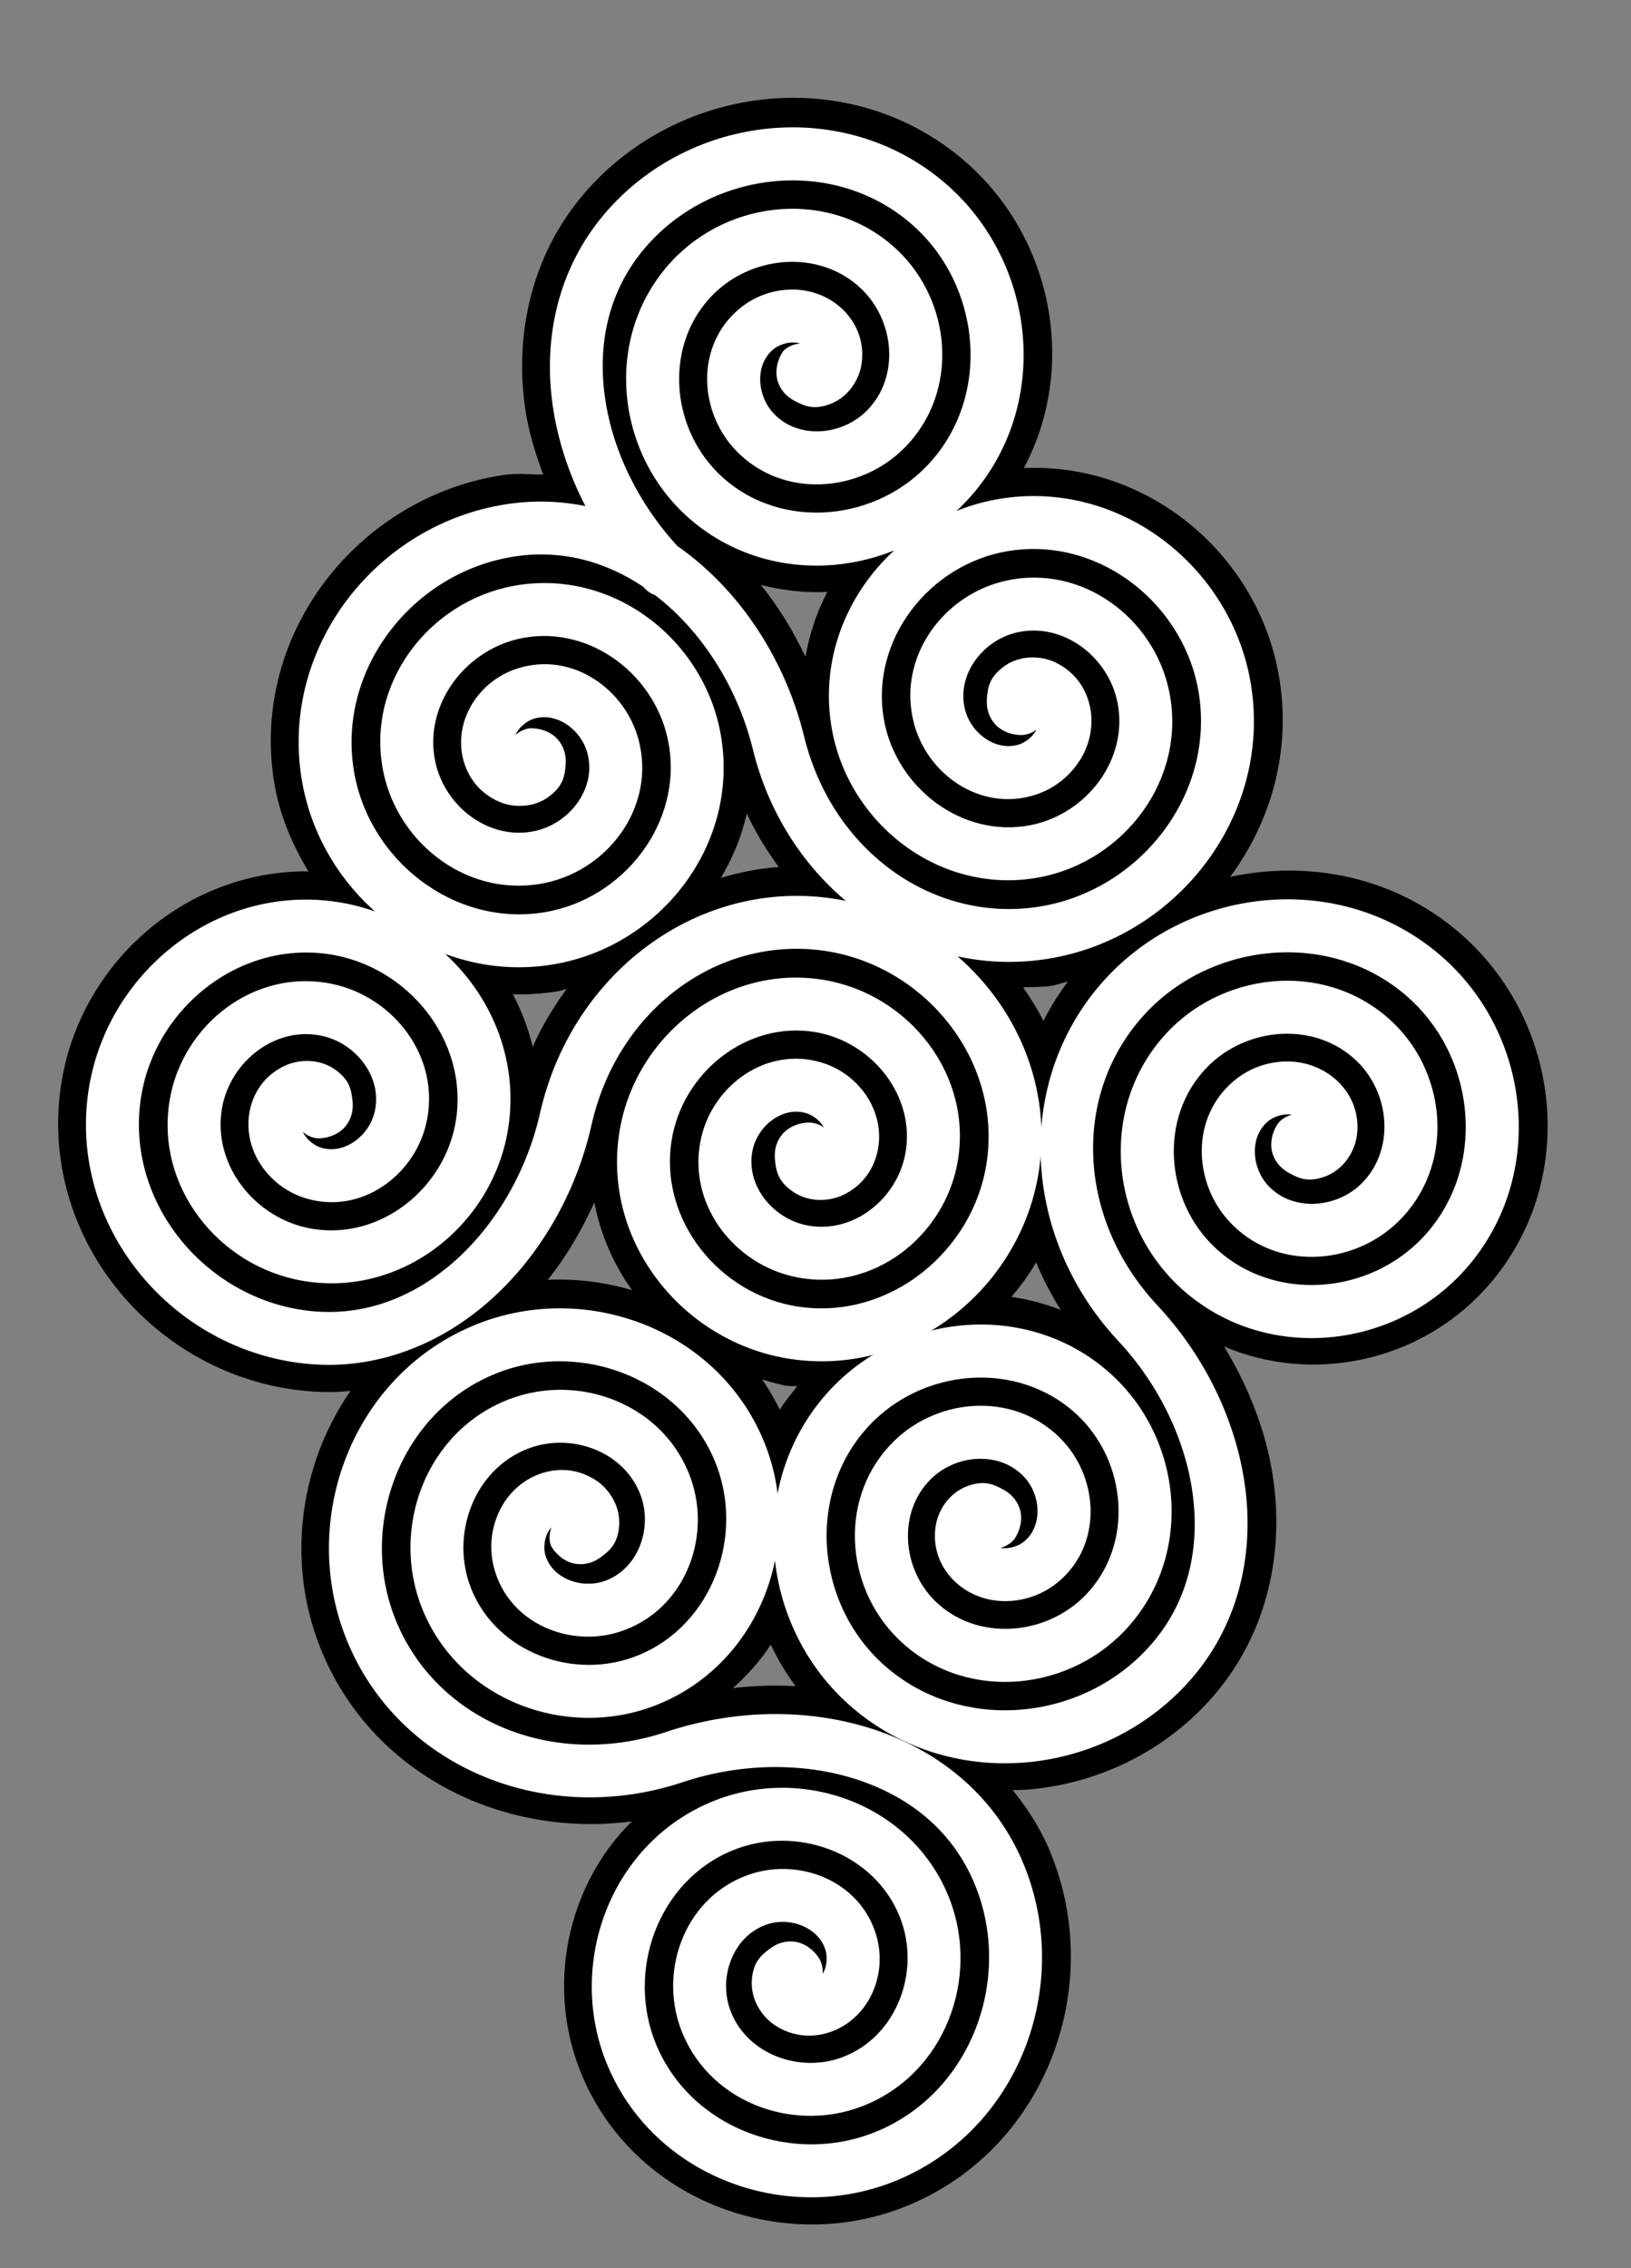 <?xml version="1.0" encoding="UTF-8" standalone="no"?>
<!-- Created with Inkscape (http://www.inkscape.org/) -->

<svg
   width="115.284mm"
   height="160.302mm"
   viewBox="0 0 115.284 160.302"
   version="1.1"
   id="svg4663"
   sodipodi:docname="dspiral.svg"
   inkscape:version="1.1.1 (1:1.1+202109281949+c3084ef5ed)"
   xmlns:inkscape="http://www.inkscape.org/namespaces/inkscape"
   xmlns:sodipodi="http://sodipodi.sourceforge.net/DTD/sodipodi-0.dtd"
   xmlns="http://www.w3.org/2000/svg"
   xmlns:svg="http://www.w3.org/2000/svg">
  <rect x="0" y="0" width="115.284" height="160.302" fill="#808080" stroke="none"/>
  <sodipodi:namedview
     id="namedview4665"
     pagecolor="#ffffff"
     bordercolor="#666666"
     borderopacity="1.0"
     inkscape:pageshadow="2"
     inkscape:pageopacity="0.0"
     inkscape:pagecheckerboard="0"
     inkscape:document-units="mm"
     showgrid="false"
     fit-margin-top="5"
     fit-margin-right="5"
     fit-margin-bottom="5"
     fit-margin-left="5"
     inkscape:zoom="1"
     inkscape:cx="203.5"
     inkscape:cy="305.5"
     inkscape:window-width="1006"
     inkscape:window-height="738"
     inkscape:window-x="9"
     inkscape:window-y="3"
     inkscape:window-maximized="1"
     inkscape:current-layer="layer1" />
  <defs
     id="defs4660" />
  <g
     inkscape:label="Layer 1"
     inkscape:groupmode="layer"
     id="layer1"
     transform="translate(-31.21,-57.786)">
    <g
       id="path3198"
       transform="matrix(1,0,0,-1,-97.725,223.45)"
       style="fill:#000000">
      <path
         style="color:#000000;fill:#000000;fill-rule:evenodd;stroke-width:6.35;stroke-linecap:round;stroke-linejoin:round;-inkscape-stroke:none"
         d="m 186.503,11.627 c -5.654,-0.074 -11.182,3.069 -13.5,8.58 -2.728,6.488 0.122,14.407 6.772,17.134 5.782,2.372 12.822,-0.19 15.186,-6.142 2.016,-5.077 -0.261,-11.242 -5.518,-13.238 -4.37,-1.66 -9.662,0.334 -11.287,4.898 -1.304,3.664 0.408,8.089 4.285,9.334 2.955,0.949 6.529,-0.49 7.379,-3.69 0.298,-1.123 0.157,-2.337 -0.371,-3.355 -0.528,-1.018 -1.487,-1.851 -2.758,-2.057 -0.773,-0.125 -1.593,0.045 -2.273,0.481 -0.681,0.436 -1.226,1.244 -1.131,2.205 0.059,0.595 0.356,0.975 0.797,1.301 0.221,0.163 0.518,0.315 0.903,0.273 0.385,-0.042 0.737,-0.34 0.906,-0.674 a 0.696,0.696 0 0 0 -0.306,-0.935 0.696,0.696 0 0 0 -0.771,0.097 c 0.033,0.051 0.067,0.097 0.095,0.118 0.047,0.035 0.04,-9.83e-4 -0.074,0.011 -0.114,0.012 -0.214,0.135 -0.186,0.08 a 0.696,0.696 0 0 1 0.165,-0.21 c -0.076,-0.116 -0.149,-0.26 -0.143,-0.198 -0.041,-0.413 0.133,-0.664 0.496,-0.897 0.363,-0.232 0.911,-0.34 1.301,-0.277 0.808,0.131 1.382,0.624 1.744,1.322 0.362,0.698 0.466,1.59 0.262,2.357 -0.624,2.35 -3.353,3.445 -5.607,2.721 -3.067,-0.985 -4.456,-4.575 -3.4,-7.541 1.345,-3.779 5.807,-5.458 9.482,-4.062 4.488,1.704 6.459,7.04 4.719,11.422 -2.063,5.195 -8.277,7.456 -13.366,5.369 -5.901,-2.42 -8.452,-9.514 -6.016,-15.309 2.778,-6.606 10.751,-9.449 17.25,-6.662 7.311,3.135 10.445,11.991 7.307,19.195 -1.739,3.993 -5.076,6.589 -9.078,7.859 -4.002,1.27 -8.657,1.183 -12.889,-0.23 -9.044,-3.02 -18.601,0.838 -22.151,8.986 -3.441,7.897 -0.016,17.58 8.033,21.031 7.193,3.084 15.992,-0.053 19.082,-7.402 2.728,-6.488 -0.121,-14.407 -6.771,-17.135 -5.782,-2.372 -12.822,0.19 -15.186,6.143 -2.016,5.077 0.261,11.241 5.517,13.238 4.37,1.66 9.662,-0.334 11.287,-4.898 1.304,-3.664 -0.41,-8.088 -4.287,-9.334 -2.955,-0.949 -6.527,0.49 -7.377,3.69 -0.298,1.123 -0.157,2.335 0.371,3.353 0.528,1.018 1.487,1.853 2.758,2.059 0.773,0.125 1.593,-0.045 2.273,-0.481 0.681,-0.436 1.225,-1.244 1.131,-2.205 -0.059,-0.595 -0.356,-0.975 -0.797,-1.301 -0.221,-0.163 -0.517,-0.316 -0.902,-0.274 -0.385,0.042 -0.737,0.34 -0.906,0.674 a 0.696,0.696 0 0 0 0.307,0.936 0.696,0.696 0 0 0 0.77,-0.097 c -0.033,-0.051 -0.066,-0.097 -0.095,-0.118 -0.047,-0.035 -0.04,4.65e-4 0.074,-0.012 0.114,-0.012 0.213,-0.135 0.186,-0.08 a 0.696,0.696 0 0 1 -0.165,0.21 c 0.076,0.116 0.15,0.259 0.144,0.198 0.041,0.413 -0.133,0.664 -0.496,0.897 -0.363,0.232 -0.912,0.341 -1.301,0.278 -0.808,-0.131 -1.382,-0.627 -1.744,-1.324 -0.362,-0.698 -0.465,-1.588 -0.261,-2.355 0.624,-2.35 3.351,-3.445 5.605,-2.721 3.067,0.985 4.456,4.575 3.4,7.541 -1.345,3.779 -5.805,5.458 -9.481,4.062 -4.488,-1.704 -6.459,-7.039 -4.719,-11.422 2.063,-5.195 8.277,-7.456 13.365,-5.369 5.901,2.42 8.452,9.514 6.016,15.309 -2.778,6.606 -10.75,9.449 -17.25,6.662 -7.311,-3.135 -10.446,-11.991 -7.307,-19.195 3.249,-7.458 12.003,-11.036 20.434,-8.221 4.505,1.504 9.436,1.603 13.75,0.234 4.314,-1.369 8.021,-4.239 9.933,-8.629 3.441,-7.897 0.016,-17.58 -8.033,-21.031 -1.798,-0.771 -3.697,-1.153 -5.582,-1.178 z m 13.133,30.677 c -3.582,0.08 -7.136,1.353 -9.975,3.927 -5.797,5.257 -6.606,14.566 -1.209,20.433 4.764,5.18 13.151,5.883 18.398,0.971 4.563,-4.271 5.162,-11.74 0.733,-16.365 -3.778,-3.945 -10.331,-4.439 -14.334,-0.49 -3.328,3.284 -3.717,8.924 -0.242,12.301 2.789,2.71 7.526,2.994 10.272,-0.013 2.093,-2.293 2.27,-6.139 -0.285,-8.242 -0.897,-0.739 -2.059,-1.115 -3.205,-1.059 -1.146,0.056 -2.302,0.582 -3.018,1.653 -0.435,0.651 -0.623,1.465 -0.51,2.265 0.113,0.8 0.621,1.632 1.535,1.946 0.565,0.194 1.035,0.082 1.514,-0.184 0.24,-0.133 0.503,-0.337 0.625,-0.705 0.122,-0.368 -0.003,-0.813 -0.236,-1.105 a 0.696,0.696 0 0 0 -0.979,-0.112 0.696,0.696 0 0 0 -0.232,0.742 c 0.059,-0.009 0.115,-0.02 0.146,-0.037 0.051,-0.028 0.017,-0.037 -0.02,0.072 -0.036,0.109 0.035,0.25 -0.004,0.202 a 0.696,0.696 0 0 1 -0.122,-0.237 c -0.138,0.021 -0.299,0.027 -0.241,0.047 -0.393,-0.135 -0.547,-0.398 -0.608,-0.824 -0.06,-0.427 0.068,-0.969 0.287,-1.297 0.455,-0.68 1.145,-0.999 1.93,-1.037 0.785,-0.039 1.639,0.24 2.252,0.744 1.877,1.545 1.739,4.481 0.143,6.23 -2.172,2.379 -6.015,2.148 -8.273,-0.047 -2.877,-2.796 -2.549,-7.549 0.25,-10.31 3.417,-3.372 9.089,-2.945 12.35,0.46 3.865,4.037 3.338,10.628 -0.677,14.387 -4.656,4.359 -12.169,3.728 -16.424,-0.898 -4.852,-5.275 -4.12,-13.708 1.119,-18.459 5.893,-5.344 15.251,-4.508 20.496,1.344 2.907,3.243 3.877,7.356 3.367,11.523 -0.51,4.167 -2.524,8.365 -5.57,11.625 -6.509,6.968 -6.978,17.262 -1.045,23.881 5.75,6.414 15.979,7.329 22.467,1.445 5.797,-5.257 6.606,-14.564 1.209,-20.432 -4.764,-5.18 -13.151,-5.885 -18.398,-0.973 -4.563,4.271 -5.162,11.74 -0.733,16.365 3.778,3.945 10.33,4.439 14.332,0.49 3.328,-3.284 3.716,-8.924 0.242,-12.301 -2.789,-2.71 -7.524,-2.994 -10.269,0.013 -2.093,2.292 -2.271,6.141 0.285,8.244 0.897,0.739 2.058,1.115 3.203,1.058 1.146,-0.056 2.303,-0.582 3.019,-1.652 0.435,-0.651 0.621,-1.467 0.508,-2.268 -0.113,-0.8 -0.62,-1.632 -1.533,-1.946 -0.565,-0.194 -1.036,-0.082 -1.516,0.184 -0.24,0.133 -0.501,0.337 -0.623,0.705 -0.122,0.368 0.003,0.813 0.236,1.105 a 0.696,0.696 0 0 0 0.977,0.112 0.696,0.696 0 0 0 0.236,-0.738 c 0.123,-0.015 0.288,-0.033 0.237,-0.051 0.393,0.135 0.549,0.398 0.609,0.824 0.06,0.427 -0.07,0.969 -0.289,1.297 -0.455,0.68 -1.145,0.999 -1.93,1.037 -0.785,0.039 -1.637,-0.24 -2.25,-0.744 -1.877,-1.545 -1.739,-4.481 -0.142,-6.23 2.172,-2.379 6.013,-2.148 8.271,0.047 2.877,2.796 2.55,7.551 -0.248,10.313 -3.417,3.372 -9.089,2.943 -12.35,-0.463 -3.865,-4.037 -3.338,-10.626 0.677,-14.385 4.656,-4.359 12.167,-3.73 16.422,0.897 4.852,5.275 4.119,13.708 -1.119,18.459 -5.893,5.344 -15.249,4.508 -20.494,-1.344 -5.43,-6.057 -5.042,-15.505 1.026,-22 3.243,-3.471 5.386,-7.914 5.936,-12.406 0.55,-4.492 -0.519,-9.057 -3.715,-12.623 -2.875,-3.207 -6.868,-5.039 -10.955,-5.334 -0.511,-0.037 -1.024,-0.05 -1.535,-0.038 z m -47.243,28.155 c -0.721,-0.01 -1.454,0.033 -2.195,0.133 -8.538,1.145 -15.046,9.089 -13.832,17.762 1.085,7.75 8.324,13.655 16.211,12.494 6.963,-1.025 12.264,-7.565 11.154,-14.666 -0.965,-6.175 -6.803,-10.87 -13.119,-9.81 -5.387,0.904 -9.481,6.043 -8.467,11.574 0.843,4.598 5.287,8.092 10.034,7.119 3.81,-0.781 6.709,-4.537 5.768,-8.498 -0.718,-3.02 -3.8,-5.332 -6.977,-4.402 -1.115,0.326 -2.079,1.076 -2.677,2.055 -0.598,0.979 -0.814,2.23 -0.332,3.424 0.293,0.726 0.863,1.341 1.588,1.698 0.725,0.357 1.697,0.403 2.471,-0.176 0.479,-0.358 0.651,-0.808 0.701,-1.354 0.025,-0.273 0.003,-0.606 -0.233,-0.914 -0.235,-0.308 -0.674,-0.456 -1.047,-0.428 a 0.696,0.696 0 0 0 -0.641,0.748 0.696,0.696 0 0 0 0.482,0.609 c 0.026,-0.054 0.048,-0.107 0.051,-0.142 0.005,-0.058 -0.02,-0.035 0.049,0.056 0.07,0.091 0.225,0.113 0.164,0.117 a 0.696,0.696 0 0 1 -0.264,-0.032 c -0.06,0.126 -0.147,0.262 -0.097,0.225 -0.332,0.249 -0.637,0.229 -1.023,0.039 -0.387,-0.19 -0.763,-0.603 -0.911,-0.969 -0.306,-0.759 -0.181,-1.507 0.229,-2.178 0.41,-0.671 1.119,-1.22 1.881,-1.443 2.333,-0.683 4.683,1.083 5.231,3.387 0.745,3.135 -1.607,6.182 -4.692,6.814 -3.93,0.805 -7.676,-2.14 -8.384,-6.007 -0.865,-4.722 2.678,-9.169 7.328,-9.949 5.512,-0.925 10.665,3.218 11.514,8.652 0.984,6.301 -3.762,12.157 -9.98,13.072 -7.09,1.044 -13.651,-4.305 -14.631,-11.308 -1.103,-7.878 4.85,-15.145 12.639,-16.19 4.316,-0.579 8.265,0.934 11.424,3.7 3.159,2.766 5.495,6.792 6.477,11.145 2.099,9.302 10.347,15.481 19.156,14.299 8.538,-1.145 15.047,-9.089 13.832,-17.762 -1.085,-7.75 -8.326,-13.655 -16.213,-12.494 -6.963,1.025 -12.262,7.565 -11.152,14.666 0.965,6.175 6.801,10.87 13.117,9.81 5.387,-0.904 9.482,-6.043 8.469,-11.574 -0.843,-4.598 -5.287,-8.092 -10.033,-7.119 -3.81,0.781 -6.709,4.537 -5.768,8.498 0.718,3.02 3.8,5.332 6.977,4.402 1.115,-0.326 2.079,-1.076 2.677,-2.055 0.598,-0.979 0.814,-2.23 0.332,-3.424 -0.293,-0.726 -0.863,-1.341 -1.588,-1.697 -0.725,-0.357 -1.7,-0.403 -2.473,0.176 -0.479,0.358 -0.649,0.807 -0.699,1.353 -0.025,0.273 -0.003,0.606 0.233,0.914 0.235,0.308 0.674,0.454 1.047,0.426 a 0.696,0.696 0 0 0 0.64,-0.746 0.696,0.696 0 0 0 -0.482,-0.608 c -0.026,0.054 -0.048,0.107 -0.051,0.142 -0.005,0.058 0.02,0.033 -0.049,-0.058 -0.07,-0.091 -0.225,-0.111 -0.164,-0.115 a 0.696,0.696 0 0 1 0.264,0.032 c 0.06,-0.126 0.144,-0.262 0.095,-0.225 0.332,-0.249 0.639,-0.229 1.025,-0.039 0.387,0.19 0.763,0.603 0.911,0.969 0.306,0.759 0.181,1.507 -0.229,2.178 -0.41,0.671 -1.119,1.22 -1.881,1.443 -2.333,0.683 -4.683,-1.085 -5.231,-3.389 -0.745,-3.135 1.606,-6.18 4.691,-6.813 3.93,-0.805 7.676,2.141 8.385,6.008 0.865,4.722 -2.678,9.169 -7.328,9.949 -5.512,0.925 -10.665,-3.218 -11.514,-8.652 -0.984,-6.301 3.762,-12.159 9.98,-13.074 7.09,-1.044 13.651,4.307 14.631,11.31 1.103,7.878 -4.85,15.144 -12.639,16.189 -8.063,1.082 -15.657,-4.557 -17.613,-13.227 -1.046,-4.633 -3.513,-8.903 -6.918,-11.885 -2.554,-2.236 -5.653,-3.744 -9.045,-4.09 -0.424,-0.043 -0.853,-0.069 -1.286,-0.074 z m 13.293,28.1 c -0.241,-7.41e-4 -0.481,0.005 -0.72,0.017 -6.692,0.334 -12.452,5.597 -13.527,12.359 -1.375,8.649 4.987,16.71 13.502,18.014 2.817,0.431 5.518,0.038 7.972,-0.966 -1.939,2.805 -3.24,5.998 -3.71,9.236 -0.649,4.479 0.315,9.065 3.432,12.701 5.606,6.541 15.813,7.683 22.43,1.946 5.913,-5.127 6.927,-14.414 1.662,-20.4 -4.648,-5.285 -13.018,-6.176 -18.373,-1.381 -4.656,4.169 -5.421,11.623 -1.096,16.346 3.689,4.028 10.229,4.666 14.319,0.807 3.4,-3.209 3.914,-8.838 0.515,-12.291 -2.728,-2.772 -7.456,-3.16 -10.268,-0.215 -2.144,2.245 -2.406,6.086 0.102,8.246 0.881,0.758 2.033,1.161 3.18,1.131 1.147,-0.031 2.315,-0.532 3.055,-1.586 0.45,-0.641 0.654,-1.451 0.559,-2.254 -0.095,-0.803 -0.584,-1.645 -1.49,-1.979 -0.561,-0.207 -1.032,-0.106 -1.517,0.149 -0.243,0.128 -0.51,0.328 -0.641,0.693 -0.13,0.365 -0.016,0.812 0.211,1.109 a 0.696,0.696 0 0 0 0.977,0.133 0.696,0.696 0 0 0 0.233,-0.729 c 0.133,-0.015 0.313,-0.03 0.258,-0.051 0.389,0.144 0.539,0.41 0.59,0.838 0.051,0.428 -0.092,0.969 -0.318,1.291 -0.47,0.67 -1.166,0.971 -1.951,0.992 -0.786,0.021 -1.632,-0.275 -2.234,-0.793 -1.842,-1.586 -1.639,-4.518 -0.004,-6.231 2.225,-2.33 6.061,-2.014 8.269,0.23 2.814,2.859 2.381,7.604 -0.479,10.303 -3.491,3.295 -9.151,2.741 -12.336,-0.736 -3.775,-4.122 -3.1,-10.699 0.998,-14.368 4.752,-4.254 12.247,-3.458 16.398,1.262 4.733,5.381 3.814,13.797 -1.529,18.43 -6.01,5.212 -15.347,4.168 -20.461,-1.799 -2.834,-3.307 -3.713,-7.441 -3.111,-11.596 0.581,-4.008 2.564,-8.013 5.501,-11.156 0.502,-0.345 0.989,-0.715 1.457,-1.11 3.46,-2.918 6.006,-7.141 7.137,-11.754 2.117,-8.632 9.814,-14.128 17.855,-12.896 7.768,1.189 13.587,8.563 12.338,16.42 -1.111,6.984 -7.77,12.211 -14.84,11.036 -6.201,-1.031 -10.837,-6.972 -9.736,-13.254 0.95,-5.417 6.178,-9.467 11.672,-8.44 4.635,0.866 8.096,5.381 7.143,10.086 -0.78,3.853 -4.582,6.728 -8.496,5.85 -3.073,-0.69 -5.366,-3.779 -4.563,-6.899 0.59,-2.293 2.971,-4.017 5.291,-3.291 0.758,0.237 1.458,0.8 1.855,1.478 0.397,0.678 0.508,1.429 0.188,2.182 -0.154,0.363 -0.538,0.768 -0.928,0.951 -0.39,0.183 -0.696,0.196 -1.024,-0.058 0.049,0.038 -0.034,-0.1 -0.091,-0.226 a 0.696,0.696 0 0 1 -0.266,0.026 c -0.061,-0.006 0.097,-0.024 0.168,-0.113 0.071,-0.09 0.045,-0.115 0.049,-0.057 0.003,0.035 0.024,0.088 0.049,0.144 a 0.696,0.696 0 0 0 0.494,-0.6 0.696,0.696 0 0 0 -0.629,-0.758 c -0.373,-0.035 -0.814,0.103 -1.055,0.406 -0.241,0.303 -0.268,0.635 -0.248,0.908 0.04,0.547 0.202,1.002 0.674,1.369 0.762,0.593 1.737,0.564 2.469,0.221 0.732,-0.343 1.313,-0.948 1.619,-1.668 0.504,-1.185 0.312,-2.44 -0.267,-3.43 -0.58,-0.99 -1.531,-1.756 -2.641,-2.103 -3.159,-0.988 -6.283,1.265 -7.057,4.271 -1.015,3.943 1.813,7.752 5.607,8.604 4.727,1.061 9.236,-2.349 10.164,-6.931 1.116,-5.511 -2.881,-10.725 -8.25,-11.728 -6.295,-1.177 -12.22,3.408 -13.299,9.564 -1.241,7.08 3.936,13.717 10.879,14.871 7.864,1.307 15.212,-4.462 16.441,-12.191 1.375,-8.649 -4.985,-16.712 -13.5,-18.016 -8.786,-1.345 -17.147,4.68 -19.418,13.941 -1.063,4.333 -3.474,8.315 -6.683,11.022 -0.276,0.233 -0.56,0.452 -0.846,0.666 a 0.696,0.696 0 0 0 -0.382,0.194 c -0.079,0.08 -0.156,0.162 -0.233,0.243 -2.923,1.977 -6.355,2.946 -10.028,2.384 -7.768,-1.189 -13.585,-8.564 -12.336,-16.42 1.111,-6.984 7.768,-12.212 14.838,-11.037 6.201,1.031 10.84,6.974 9.738,13.256 -0.95,5.417 -6.178,9.466 -11.672,8.439 -4.635,-0.866 -8.096,-5.381 -7.143,-10.086 0.78,-3.853 4.58,-6.728 8.494,-5.85 3.072,0.69 5.368,3.778 4.565,6.898 -0.59,2.293 -2.973,4.015 -5.293,3.289 -0.758,-0.237 -1.456,-0.798 -1.854,-1.476 -0.397,-0.678 -0.507,-1.431 -0.187,-2.184 0.154,-0.363 0.538,-0.766 0.928,-0.949 0.39,-0.183 0.696,-0.196 1.023,0.059 -0.052,-0.041 0.048,0.143 0.105,0.275 a 0.696,0.696 0 0 0 -0.507,0.55 0.696,0.696 0 0 0 0.627,0.758 c 0.373,0.035 0.814,-0.103 1.055,-0.406 0.241,-0.303 0.27,-0.637 0.25,-0.911 -0.04,-0.547 -0.204,-1 -0.676,-1.367 -0.762,-0.593 -1.735,-0.564 -2.467,-0.221 -0.732,0.343 -1.313,0.946 -1.62,1.666 -0.504,1.185 -0.312,2.442 0.268,3.431 0.58,0.99 1.529,1.757 2.639,2.104 3.159,0.988 6.283,-1.265 7.057,-4.272 1.015,-3.943 -1.813,-7.754 -5.607,-8.606 -4.727,-1.061 -9.236,2.352 -10.164,6.934 -1.116,5.511 2.883,10.725 8.252,11.728 6.295,1.177 12.22,-3.41 13.299,-9.566 1.241,-7.08 -3.938,-13.715 -10.88,-14.869 -0.737,-0.123 -1.471,-0.183 -2.194,-0.185 z"
         id="path3375" />
      <path
         style="color:#000000;fill:#000000;fill-rule:evenodd;stroke-linecap:round;stroke-linejoin:round;-inkscape-stroke:none"
         d="m 186.545,8.451 c -6.858,-0.09 -13.619,3.748 -16.469,10.525 -2.605,6.195 -1.095,13.391 3.516,17.961 -9.12,-1.184 -18.116,3.286 -21.777,11.689 -2.725,6.255 -1.805,13.381 1.891,18.73 -0.419,-0.036 -0.839,-0.068 -1.268,-0.074 -0.877,-0.012 -1.766,0.042 -2.66,0.162 -10.244,1.374 -18.022,10.868 -16.555,21.348 1.217,8.69 8.765,15.366 17.51,15.289 -1.162,1.932 -2.061,4.036 -2.43,6.355 -1.662,10.451 5.942,20.086 16.158,21.65 0.974,0.149 1.911,0.044 2.863,0.035 -0.548,1.515 -1.034,3.054 -1.264,4.641 -0.758,5.225 0.4,10.831 4.164,15.223 6.726,7.848 18.925,9.21 26.92,2.277 6.228,-5.4 7.964,-14.542 4.158,-21.68 8.858,0.391 16.681,-6.186 18.074,-14.945 0.817,-5.137 -0.622,-10.065 -3.492,-13.947 5.714,1.226 11.905,-0.039 16.559,-4.26 7.07,-6.411 8.049,-17.718 1.412,-24.934 -4.704,-5.114 -12.201,-6.642 -18.398,-3.996 1.84,-3.025 3.112,-6.358 3.535,-9.818 0.641,-5.242 -0.641,-10.82 -4.502,-15.127 -3.449,-3.848 -8.21,-6.029 -13.09,-6.381 -0.295,-0.021 -0.591,-0.016 -0.887,-0.023 0.981,-1.215 1.857,-2.537 2.516,-4.049 4.128,-9.476 0.032,-21.046 -9.693,-25.217 -2.193,-0.941 -4.506,-1.405 -6.791,-1.436 z m -5.797,37.908 c 1.475,0.174 2.947,0.215 4.418,0.135 -0.681,0.925 -1.263,1.909 -1.75,2.932 -0.732,-1.136 -1.652,-2.142 -2.668,-3.066 z m 3.311,19.68 c 0.346,0.578 0.802,1.106 1.225,1.65 -0.231,0.024 -0.454,-0.007 -0.686,0.027 -0.621,0.091 -1.202,0.29 -1.799,0.449 0.481,-0.656 0.87,-1.389 1.26,-2.127 z m 19.85,7.051 c -0.676,1.083 -1.263,2.202 -1.736,3.357 -0.505,-0.871 -1.105,-1.675 -1.742,-2.445 1.186,-0.157 2.345,-0.485 3.479,-0.912 z m -30.299,1.393 c -1.319,1.836 -2.223,3.939 -2.666,6.197 -0.89,-1.957 -1.962,-3.817 -3.295,-5.471 2.03,0.101 4.033,-0.165 5.961,-0.727 z m -7.021,17.197 c 0.65,1.474 1.475,2.822 2.396,4.09 -0.199,-0.041 -0.381,-0.125 -0.582,-0.158 -0.907,-0.151 -1.812,-0.224 -2.705,-0.227 h -0.002 c -0.173,-5.33e-4 -0.344,0.007 -0.516,0.012 0.624,-1.169 1.093,-2.412 1.408,-3.717 z m 36.096,1.832 c 0.486,0.969 1.071,1.889 1.73,2.781 -0.403,-0.089 -0.78,-0.244 -1.191,-0.307 -0.665,-0.102 -1.315,-0.069 -1.973,-0.102 0.523,-0.765 1.026,-1.539 1.434,-2.373 z M 179.895,103.625 c 1.324,0.388 2.684,0.665 4.084,0.762 -0.86,1.175 -1.632,2.426 -2.26,3.781 -0.359,-1.619 -0.997,-3.131 -1.824,-4.543 z m 5.975,15.623 c 0.286,1.615 0.792,3.153 1.543,4.58 -1.579,-0.071 -3.157,0.103 -4.699,0.498 1.251,-1.547 2.29,-3.263 3.156,-5.078 z"
         id="path3377"
         sodipodi:nodetypes="cscscccscsscssscscsscssscssccccccscscssccccccccscsssccsccscccccccccc" />
    </g>
    <path
       style="color:#000000;fill:#ffffff;fill-rule:evenodd;stroke-width:0.564;stroke-linecap:round;stroke-linejoin:round;-inkscape-stroke:none;font-variation-settings:normal;opacity:1;vector-effect:none;fill-opacity:1;stroke:#ffffff;stroke-miterlimit:4;stroke-dasharray:none;stroke-dashoffset:0;stroke-opacity:1;stop-color:#000000;stop-opacity:1"
       d="m 54.184,153.962 c -0.615,-0.009 -1.237,-0.055 -1.864,-0.14 -9.017,-1.21 -15.883,-9.585 -14.598,-18.767 1.152,-8.229 8.826,-14.488 17.224,-13.252 7.439,1.095 13.096,8.069 11.906,15.683 -1.039,6.649 -7.317,11.699 -14.148,10.553 -5.859,-0.983 -10.304,-6.564 -9.195,-12.613 0.929,-5.067 5.821,-8.912 11.09,-7.832 4.274,0.876 7.52,5.087 6.453,9.578 -0.827,3.479 -4.374,6.138 -8.091,5.051 -1.342,-0.393 -2.471,-1.269 -3.189,-2.445 -0.718,-1.176 -0.993,-2.75 -0.398,-4.223 0.386,-0.957 1.079,-1.699 2.021,-2.162 0.942,-0.463 2.345,-0.53 3.401,0.26 0.831,0.622 0.978,1.167 1.053,1.989 0.038,0.411 0.018,0.972 -0.412,1.535 -0.43,0.563 -1.249,0.819 -1.822,0.776 -0.63,-0.099 -1.139,-0.566 -1.293,-1.184 -0.182,0.47 -0.124,0.89 0.16,1.355 0.289,0.474 0.835,0.896 1.371,1.053 1.793,0.525 3.675,-0.893 4.113,-2.738 0.619,-2.605 -1.383,-5.197 -4.004,-5.735 -3.407,-0.698 -6.705,1.896 -7.328,5.295 -0.77,4.203 2.419,8.209 6.598,8.91 4.997,0.838 9.71,-2.952 10.485,-7.912 0.904,-5.789 -3.487,-11.208 -9.229,-12.053 -6.58,-0.969 -12.705,4.026 -13.619,10.551 -1.032,7.369 4.566,14.201 11.875,15.181 4.041,0.542 7.716,-0.856 10.717,-3.484 3.001,-2.628 5.253,-6.5 6.195,-10.672 2.19,-9.706 10.857,-16.23 20.144,-14.984 0.815,0.109 1.611,0.278 2.386,0.499 -3.583,-2.623 -6.318,-6.587 -7.488,-11.357 -1.019,-4.154 -3.342,-7.983 -6.391,-10.554 -0.214,-0.181 -0.432,-0.354 -0.652,-0.522 -0.242,-0.078 -0.462,-0.213 -0.641,-0.394 -0.061,-0.063 -0.122,-0.127 -0.182,-0.19 -2.739,-1.829 -5.904,-2.699 -9.305,-2.179 -7.289,1.116 -12.761,8.051 -11.592,15.4 1.035,6.507 7.252,11.388 13.813,10.297 5.725,-0.952 10.017,-6.451 9.006,-12.223 -0.867,-4.944 -5.65,-8.648 -10.631,-7.717 -4.165,0.779 -7.28,4.843 -6.432,9.031 0.686,3.386 4.033,5.92 7.426,5.158 2.61,-0.586 4.564,-3.213 3.896,-5.806 -0.473,-1.837 -2.381,-3.22 -4.164,-2.662 -0.533,0.167 -1.069,0.599 -1.349,1.078 -0.276,0.471 -0.327,0.893 -0.137,1.36 0.142,-0.622 0.643,-1.098 1.271,-1.209 0.572,-0.054 1.395,0.186 1.836,0.741 0.441,0.555 0.471,1.118 0.441,1.529 -0.06,0.823 -0.199,1.369 -1.018,2.006 -1.041,0.809 -2.442,0.77 -3.393,0.324 -0.951,-0.446 -1.659,-1.176 -2.062,-2.125 -0.622,-1.462 -0.376,-3.041 0.32,-4.23 0.696,-1.189 1.808,-2.085 3.142,-2.502 3.696,-1.156 7.294,1.436 8.186,4.898 1.151,4.471 -2.018,8.742 -6.275,9.697 -5.248,1.178 -10.212,-2.576 -11.234,-7.625 -1.221,-6.028 3.121,-11.692 8.961,-12.783 6.809,-1.273 13.18,3.66 14.342,10.289 1.331,7.591 -4.193,14.669 -11.611,15.902 -1.047,0.174 -2.085,0.231 -3.102,0.181 -7.118,-0.35 -13.225,-5.931 -14.367,-13.111 -1.456,-9.157 5.253,-17.66 14.246,-19.037 2.101,-0.322 4.144,-0.206 6.076,0.261 -1.3,-2.364 -2.184,-4.92 -2.561,-7.519 -0.679,-4.686 0.339,-9.563 3.636,-13.41 5.921,-6.908 16.685,-8.113 23.69,-2.039 6.278,5.443 7.354,15.29 1.748,21.664 -4.966,5.646 -13.893,6.595 -19.635,1.455 -5.014,-4.489 -5.838,-12.503 -1.16,-17.611 4.012,-4.381 11.116,-5.074 15.588,-0.853 3.746,3.536 4.312,9.731 0.539,13.565 -3.06,3.109 -8.361,3.544 -11.549,0.205 -2.469,-2.586 -2.769,-7.01 0.166,-9.537 1.059,-0.912 2.408,-1.383 3.785,-1.346 1.377,0.037 2.847,0.663 3.759,1.963 0.593,0.844 0.839,1.831 0.715,2.873 -0.124,1.043 -0.831,2.255 -2.068,2.711 -0.973,0.359 -1.51,0.186 -2.24,-0.197 -0.365,-0.192 -0.826,-0.514 -1.065,-1.181 -0.238,-0.667 -0.006,-1.494 0.342,-1.951 0.484,-0.432 1.182,-0.527 1.764,-0.238 -0.023,-0.064 -0.023,-0.158 -0.047,-0.192 -0.297,-0.424 -0.691,-0.598 -1.246,-0.613 -0.555,-0.015 -1.206,0.212 -1.629,0.576 -1.416,1.219 -1.249,3.569 0.06,4.941 1.849,1.937 5.112,1.666 6.988,-0.24 2.439,-2.479 2.058,-6.658 -0.455,-9.029 -3.108,-2.933 -8.205,-2.435 -11.067,0.689 -3.422,3.737 -2.805,9.753 0.935,13.102 4.365,3.908 11.302,3.171 15.135,-1.187 4.392,-4.994 3.533,-12.852 -1.445,-17.168 -5.622,-4.875 -14.4,-3.894 -19.199,1.705 -2.653,3.096 -3.477,6.941 -2.904,10.889 0.548,3.779 2.424,7.602 5.205,10.606 0.498,0.345 0.98,0.715 1.445,1.107 3.62,3.053 6.253,7.432 7.428,12.225 2.018,8.23 9.291,13.385 16.855,12.227 7.289,-1.116 12.759,-8.05 11.59,-15.399 -1.035,-6.507 -7.25,-11.388 -13.811,-10.297 -5.725,0.952 -10.017,6.451 -9.006,12.222 0.867,4.944 5.65,8.646 10.631,7.715 4.165,-0.779 7.28,-4.843 6.432,-9.031 -0.686,-3.386 -4.033,-5.92 -7.426,-5.158 -2.61,0.586 -4.564,3.216 -3.896,5.809 0.473,1.837 2.381,3.218 4.164,2.66 0.533,-0.167 1.069,-0.599 1.349,-1.078 0.208,-0.354 0.155,-0.685 0.104,-1.023 -0.238,0.482 -0.705,0.81 -1.239,0.873 -0.572,0.054 -1.395,-0.185 -1.836,-0.74 -0.441,-0.555 -0.472,-1.118 -0.442,-1.53 0.06,-0.823 0.199,-1.369 1.018,-2.006 1.041,-0.809 2.442,-0.77 3.393,-0.325 0.951,0.446 1.656,1.176 2.06,2.125 0.622,1.462 0.378,3.042 -0.318,4.231 -0.696,1.189 -1.808,2.086 -3.142,2.504 -3.696,1.156 -7.294,-1.438 -8.186,-4.9 -1.151,-4.471 2.018,-8.742 6.275,-9.697 5.248,-1.178 10.21,2.576 11.232,7.625 1.221,6.028 -3.121,11.692 -8.961,12.783 -6.809,1.273 -13.178,-3.66 -14.34,-10.289 -1.331,-7.591 4.193,-14.669 11.611,-15.902 8.373,-1.392 16.164,4.724 17.469,12.929 1.456,9.157 -5.253,17.66 -14.246,19.037 -2.543,0.389 -5.05,0.189 -7.399,-0.502 4.704,3.509 7.544,9.328 6.678,15.518 -1.152,8.229 -8.826,14.488 -17.224,13.252 -7.439,-1.095 -13.096,-8.069 -11.906,-15.683 1.039,-6.649 7.317,-11.699 14.148,-10.553 5.859,0.983 10.304,6.564 9.195,12.613 -0.928,5.067 -5.821,8.912 -11.09,7.832 -4.274,-0.876 -7.521,-5.087 -6.453,-9.578 0.827,-3.479 4.376,-6.138 8.094,-5.051 1.342,0.393 2.47,1.269 3.188,2.445 0.718,1.176 0.993,2.75 0.398,4.223 -0.386,0.957 -1.079,1.699 -2.022,2.162 -0.942,0.463 -2.345,0.53 -3.4,-0.26 -0.831,-0.622 -0.978,-1.167 -1.053,-1.989 -0.038,-0.411 -0.018,-0.972 0.412,-1.535 0.43,-0.563 1.249,-0.819 1.822,-0.776 0.529,0.049 0.998,0.359 1.25,0.826 0.038,-0.331 0.092,-0.655 -0.117,-0.998 -0.289,-0.474 -0.835,-0.896 -1.371,-1.053 -1.793,-0.525 -3.675,0.892 -4.113,2.738 -0.619,2.605 1.383,5.197 4.004,5.735 3.407,0.698 6.705,-1.896 7.328,-5.295 0.77,-4.203 -2.419,-8.209 -6.598,-8.91 -4.997,-0.838 -9.71,2.952 -10.485,7.912 -0.904,5.789 3.487,11.208 9.229,12.053 6.58,0.969 12.705,-4.026 13.619,-10.551 1.032,-7.369 -4.566,-14.201 -11.875,-15.181 -7.585,-1.017 -14.76,4.271 -16.625,12.537 -1.086,4.813 -3.639,9.242 -7.202,12.362 -2.672,2.34 -5.952,3.935 -9.545,4.303 -0.599,0.061 -1.206,0.088 -1.821,0.079 z"
       id="path5160" />
    <path
       style="color:#000000;fill:#ffffff;fill-rule:evenodd;stroke-width:0.564;stroke-linecap:round;stroke-linejoin:round;stroke:#ffffff;stroke-miterlimit:4;stroke-dasharray:none;font-variation-settings:normal;opacity:1;vector-effect:none;fill-opacity:1;stroke-dashoffset:0;stroke-opacity:1;-inkscape-stroke:none;stop-color:#000000;stop-opacity:1"
       d="m 101.844,182.122 c -3.782,-0.087 -7.537,-1.436 -10.542,-4.161 -6.155,-5.582 -7.013,-15.449 -1.267,-21.697 5.09,-5.534 14.038,-6.285 19.664,-1.018 4.913,4.599 5.558,12.63 0.767,17.633 -4.109,4.291 -11.226,4.828 -15.603,0.508 -3.667,-3.618 -4.094,-9.828 -0.237,-13.576 3.128,-3.04 8.438,-3.356 11.551,0.053 2.411,2.641 2.614,7.072 -0.377,9.533 -1.079,0.888 -2.44,1.327 -3.816,1.26 -1.376,-0.068 -2.832,-0.727 -3.715,-2.047 -0.574,-0.857 -0.798,-1.847 -0.651,-2.887 0.147,-1.04 0.88,-2.236 2.127,-2.664 0.981,-0.337 1.515,-0.154 2.237,0.246 0.361,0.2 0.816,0.533 1.039,1.205 0.224,0.672 -0.029,1.492 -0.387,1.941 -0.437,0.465 -1.11,0.624 -1.709,0.402 0.287,0.417 0.669,0.606 1.215,0.633 0.554,0.027 1.21,-0.186 1.641,-0.541 1.442,-1.187 1.33,-3.541 0.051,-4.941 -1.805,-1.977 -5.074,-1.781 -6.992,0.084 -2.494,2.424 -2.205,6.61 0.254,9.037 3.042,3.002 8.15,2.617 11.08,-0.443 3.504,-3.66 3.02,-9.686 -0.644,-13.117 -4.277,-4.004 -11.227,-3.422 -15.156,0.85 -4.502,4.895 -3.818,12.769 1.062,17.195 5.512,4.999 14.308,4.214 19.23,-1.277 2.721,-3.036 3.633,-6.863 3.149,-10.822 -0.484,-3.959 -2.418,-8 -5.338,-11.125 -6.792,-7.271 -7.311,-18.106 -1.057,-25.084 6.073,-6.775 16.861,-7.738 23.729,-1.51 6.155,5.582 7.012,15.448 1.266,21.695 -5.09,5.534 -14.038,6.286 -19.664,1.02 -4.913,-4.599 -5.556,-12.63 -0.766,-17.633 4.109,-4.291 11.224,-4.828 15.602,-0.508 3.667,3.618 4.095,9.826 0.238,13.574 -3.128,3.04 -8.438,3.359 -11.551,-0.051 -2.411,-2.641 -2.614,-7.072 0.377,-9.533 1.079,-0.888 2.438,-1.33 3.815,-1.262 1.376,0.068 2.833,0.729 3.717,2.049 0.574,0.857 0.798,1.847 0.651,2.887 -0.147,1.04 -0.88,2.236 -2.127,2.664 -0.981,0.337 -1.515,0.152 -2.237,-0.248 -0.361,-0.2 -0.815,-0.531 -1.039,-1.203 -0.224,-0.672 0.026,-1.494 0.384,-1.944 0.437,-0.465 1.109,-0.623 1.707,-0.402 -0.286,-0.416 -0.666,-0.604 -1.211,-0.631 -0.554,-0.027 -1.211,0.186 -1.642,0.541 -1.442,1.187 -1.328,3.541 -0.049,4.941 1.805,1.977 5.074,1.781 6.992,-0.084 2.494,-2.424 2.206,-6.612 -0.254,-9.039 -3.042,-3.002 -8.15,-2.617 -11.08,0.443 -3.504,3.66 -3.022,9.688 0.643,13.119 4.277,4.004 11.229,3.422 15.158,-0.85 4.502,-4.895 3.818,-12.769 -1.062,-17.195 -5.512,-4.999 -14.31,-4.214 -19.232,1.277 -5.108,5.698 -4.771,14.607 1.013,20.799 3.369,3.606 5.593,8.206 6.168,12.906 0.575,4.7 -0.552,9.554 -3.934,13.326 -3.036,3.387 -7.252,5.321 -11.566,5.631 -0.539,0.039 -1.08,0.052 -1.621,0.04 z"
       id="path5158" />
    <path
       style="color:#000000;fill:#ffffff;fill-rule:evenodd;stroke-width:0.564;stroke-linecap:round;stroke-linejoin:round;font-variation-settings:normal;opacity:1;fill-opacity:1;stroke:#ffffff;stroke-miterlimit:4;stroke-dasharray:none;stroke-dashoffset:0;stroke-opacity:1;stop-color:#000000;stop-opacity:1"
       d="m 88.751,212.797 c -6,0.079 -11.864,-3.259 -14.332,-9.127 -2.915,-6.932 0.126,-15.38 7.256,-18.304 6.227,-2.554 13.797,0.201 16.354,6.638 2.192,5.521 -0.282,12.215 -6.031,14.399 -4.816,1.829 -10.638,-0.365 -12.442,-5.432 -1.463,-4.11 0.457,-9.071 4.852,-10.483 3.404,-1.094 7.518,0.568 8.512,4.311 0.359,1.351 0.195,2.769 -0.439,3.992 -0.634,1.223 -1.841,2.274 -3.409,2.527 -1.018,0.165 -2.012,-0.043 -2.896,-0.609 -0.884,-0.566 -1.666,-1.731 -1.537,-3.043 0.102,-1.032 0.49,-1.44 1.154,-1.93 0.332,-0.245 0.823,-0.52 1.528,-0.443 0.704,0.076 1.348,0.646 1.608,1.158 0.231,0.484 0.202,1.052 -0.076,1.51 0.313,-0.138 0.62,-0.267 0.809,-0.631 0.255,-0.493 0.334,-1.177 0.191,-1.717 -0.48,-1.806 -2.665,-2.682 -4.471,-2.102 -2.549,0.819 -3.731,3.874 -2.834,6.394 1.166,3.276 5.094,4.756 8.324,3.53 3.995,-1.517 5.771,-6.322 4.207,-10.26 -1.87,-4.709 -7.553,-6.778 -12.197,-4.873 -5.421,2.224 -7.783,8.786 -5.533,14.137 2.578,6.131 10.023,8.784 16.078,6.188 6.839,-2.933 9.785,-11.259 6.84,-18.02 -1.628,-3.738 -4.729,-6.159 -8.531,-7.365 -3.802,-1.207 -8.279,-1.13 -12.336,0.225 -9.438,3.151 -19.507,-0.884 -23.25,-9.475 -3.634,-8.341 -0.024,-18.551 8.498,-22.205 7.636,-3.275 16.966,0.05 20.256,7.875 2.915,6.932 -0.124,15.38 -7.254,18.305 -6.227,2.554 -13.797,-0.201 -16.354,-6.639 -2.192,-5.521 0.282,-12.215 6.031,-14.399 4.816,-1.829 10.638,0.365 12.442,5.432 1.463,4.11 -0.457,9.071 -4.852,10.483 -3.404,1.094 -7.518,-0.567 -8.512,-4.31 -0.359,-1.351 -0.195,-2.771 0.439,-3.995 0.634,-1.223 1.841,-2.271 3.409,-2.525 1.018,-0.165 2.012,0.043 2.896,0.609 0.884,0.566 1.666,1.731 1.537,3.043 -0.102,1.032 -0.491,1.44 -1.154,1.93 -0.332,0.245 -0.825,0.52 -1.529,0.443 -0.704,-0.076 -1.346,-0.646 -1.606,-1.158 -0.178,-0.624 0.042,-1.294 0.555,-1.691 -0.067,-0.007 -0.151,-0.047 -0.192,-0.041 -0.511,0.083 -0.84,0.36 -1.096,0.853 -0.255,0.493 -0.334,1.178 -0.191,1.717 0.48,1.806 2.665,2.681 4.471,2.101 2.549,-0.819 3.731,-3.874 2.834,-6.394 -1.166,-3.276 -5.094,-4.756 -8.324,-3.529 -3.995,1.517 -5.771,6.322 -4.207,10.259 1.87,4.709 7.553,6.778 12.197,4.873 5.421,-2.224 7.783,-8.786 5.533,-14.137 -2.578,-6.131 -10.023,-8.784 -16.078,-6.187 -6.839,2.933 -9.785,11.258 -6.84,18.019 3.056,7.016 11.297,10.415 19.334,7.731 4.68,-1.563 9.789,-1.671 14.302,-0.238 4.513,1.433 8.457,4.478 10.48,9.123 3.634,8.341 0.022,18.551 -8.5,22.205 -1.909,0.819 -3.924,1.226 -5.924,1.252 z"
       id="path32-3-70" />
  </g>
</svg>

